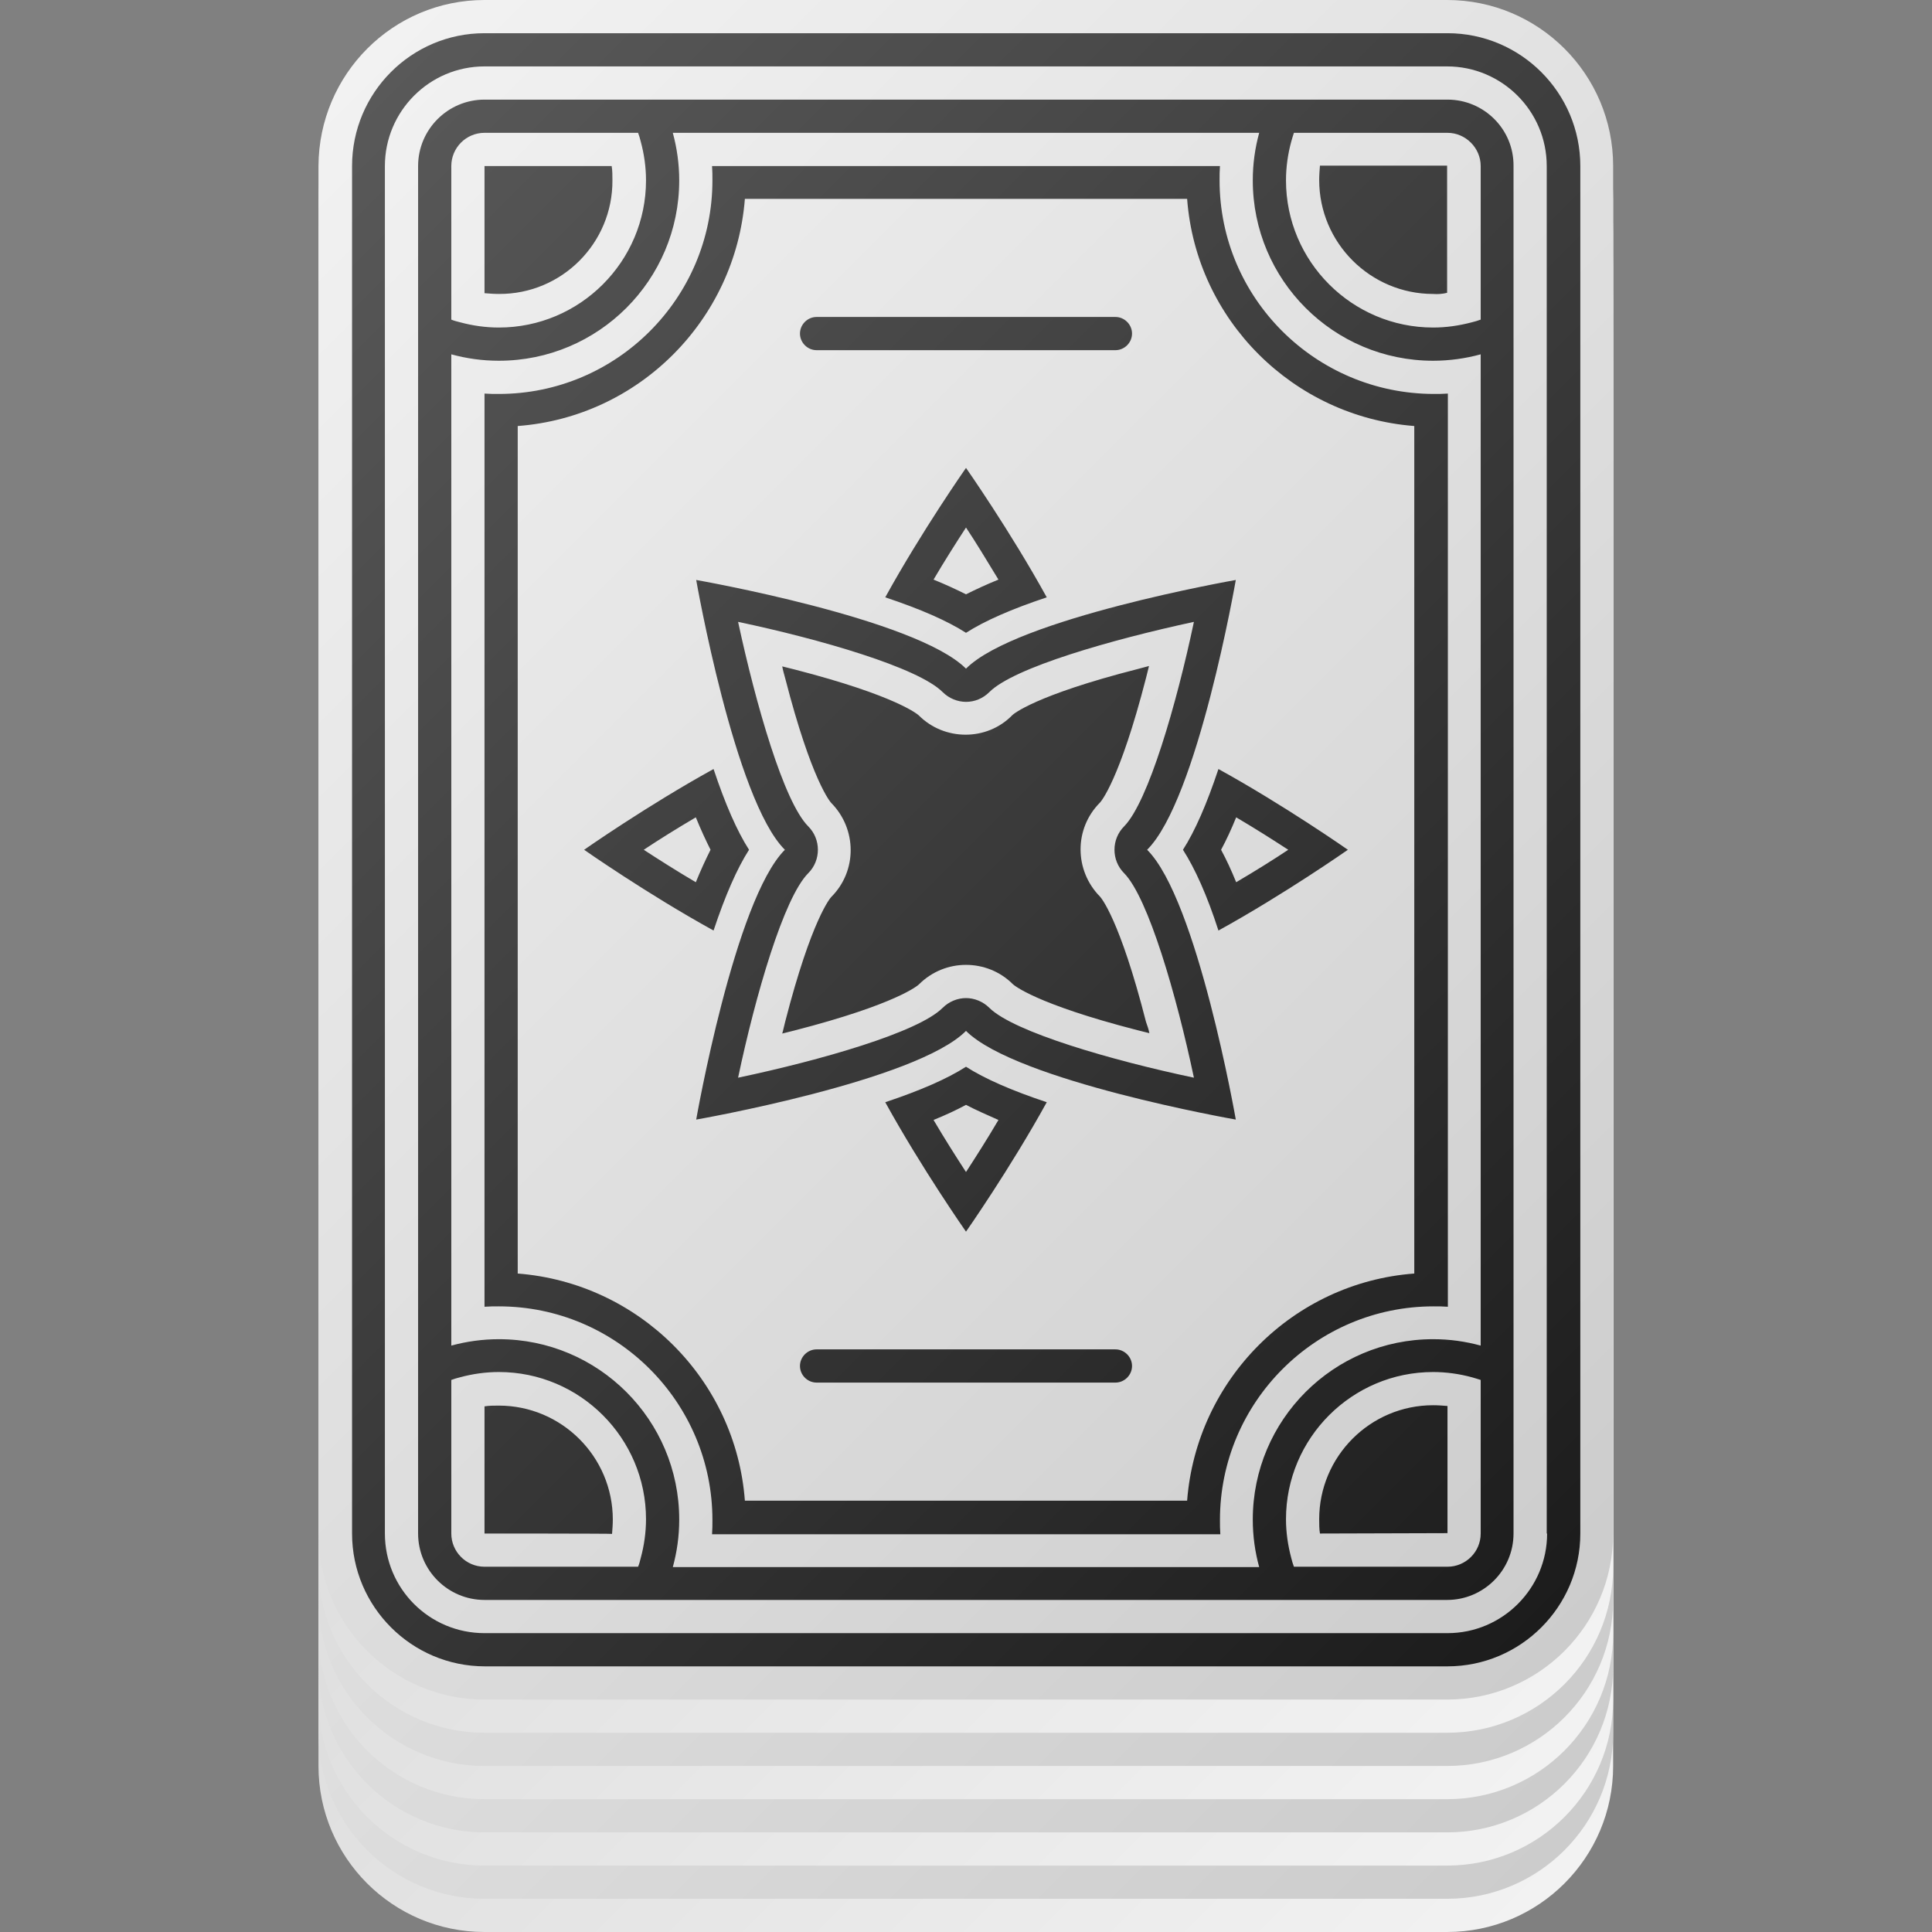 <?xml version="1.0" encoding="UTF-8"?> <svg xmlns="http://www.w3.org/2000/svg" xmlns:xlink="http://www.w3.org/1999/xlink" id="Layer_2_00000144323356418215737260000018058810171530354584_" viewBox="0 0 512 512"><rect x="0" y="0" width="512" height="512" fill="#808080" stroke="none"/><linearGradient id="lg1"><stop offset="0" stop-color="#ccc"></stop><stop offset="1" stop-color="#f2f2f2"></stop></linearGradient><linearGradient id="SVGID_1_" gradientTransform="matrix(1 0 0 -1 0 512)" gradientUnits="userSpaceOnUse" x1="70.507" x2="441.493" xlink:href="#lg1" y1="410.703" y2="39.717"></linearGradient><linearGradient id="lg2"><stop offset="0" stop-color="#f2f2f2"></stop><stop offset="1" stop-color="#ccc"></stop></linearGradient><linearGradient id="SVGID_00000036224375522043694560000016183586247142015882_" gradientTransform="matrix(1 0 0 -1 0 512)" gradientUnits="userSpaceOnUse" x1="70.507" x2="441.493" xlink:href="#lg2" y1="419.503" y2="48.517"></linearGradient><linearGradient id="SVGID_00000124124780456543173480000016166349034356000136_" gradientTransform="matrix(1 0 0 -1 0 512)" gradientUnits="userSpaceOnUse" x1="70.507" x2="441.493" xlink:href="#lg1" y1="428.293" y2="57.307"></linearGradient><linearGradient id="SVGID_00000071549786226684641030000017546675445936729530_" gradientTransform="matrix(1 0 0 -1 0 512)" gradientUnits="userSpaceOnUse" x1="70.507" x2="441.493" xlink:href="#lg2" y1="437.093" y2="66.107"></linearGradient><linearGradient id="SVGID_00000101102046296245205050000018078625255433121195_" gradientTransform="matrix(1 0 0 -1 0 512)" gradientUnits="userSpaceOnUse" x1="70.507" x2="441.493" xlink:href="#lg1" y1="445.893" y2="74.907"></linearGradient><linearGradient id="SVGID_00000085227122631585937720000000686717809615734917_" gradientTransform="matrix(1 0 0 -1 0 512)" gradientUnits="userSpaceOnUse" x1="70.507" x2="441.493" xlink:href="#lg2" y1="454.693" y2="83.707"></linearGradient><linearGradient id="SVGID_00000105397278181665507850000003457472391407817372_" gradientTransform="matrix(1 0 0 -1 0 512)" gradientUnits="userSpaceOnUse" x1="70.507" x2="441.493" xlink:href="#lg1" y1="463.483" y2="92.497"></linearGradient><linearGradient id="SVGID_00000041267713974560588620000002415379121246473611_" gradientTransform="matrix(1 0 0 -1 0 512)" gradientUnits="userSpaceOnUse" x1="70.507" x2="441.493" xlink:href="#lg2" y1="472.283" y2="101.297"></linearGradient><linearGradient id="SVGID_00000127729365202900396250000006707703309526258309_" gradientTransform="matrix(1 0 0 -1 0 512)" gradientUnits="userSpaceOnUse" x1="76.743" x2="435.267" y1="466.047" y2="107.533"><stop offset="0" stop-color="#595959"></stop><stop offset="1" stop-color="#1c1c1c"></stop></linearGradient><g id="Icon"><g id="_81"><g><path d="m128.4 61.6h255.1c24.3 0 44 19.7 44 44v362.4c0 24.3-19.7 44-44 44h-255.1c-24.3 0-44-19.7-44-44v-362.4c.1-24.3 19.7-44 44-44z" fill="url(#SVGID_1_)"></path><path d="m128.4 52.8h255.1c24.3 0 44 19.7 44 44v362.4c0 24.3-19.7 44-44 44h-255.1c-24.3 0-44-19.7-44-44v-362.4c.1-24.3 19.7-44 44-44z" fill="url(#SVGID_00000036224375522043694560000016183586247142015882_)"></path><path d="m128.4 44h255.1c24.3 0 44 19.7 44 44v362.4c0 24.3-19.7 44-44 44h-255.1c-24.3 0-44-19.7-44-44v-362.4c.1-24.3 19.7-44 44-44z" fill="url(#SVGID_00000124124780456543173480000016166349034356000136_)"></path><path d="m128.4 35.2h255.1c24.3 0 44 19.7 44 44v362.4c0 24.3-19.7 44-44 44h-255.1c-24.3 0-44-19.7-44-44v-362.4c.1-24.3 19.7-44 44-44z" fill="url(#SVGID_00000071549786226684641030000017546675445936729530_)"></path><path d="m128.4 26.4h255.1c24.3 0 44 19.7 44 44v362.4c0 24.3-19.7 44-44 44h-255.1c-24.3 0-44-19.7-44-44v-362.4c.1-24.3 19.7-44 44-44z" fill="url(#SVGID_00000101102046296245205050000018078625255433121195_)"></path><path d="m128.4 17.6h255.1c24.3 0 44 19.7 44 44v362.4c0 24.3-19.7 44-44 44h-255.1c-24.3 0-44-19.7-44-44v-362.4c.1-24.3 19.7-44 44-44z" fill="url(#SVGID_00000085227122631585937720000000686717809615734917_)"></path><path d="m128.4 8.8h255.1c24.3 0 44 19.7 44 44v362.4c0 24.3-19.7 44-44 44h-255.1c-24.3 0-44-19.7-44-44v-362.4c.1-24.3 19.7-44 44-44z" fill="url(#SVGID_00000105397278181665507850000003457472391407817372_)"></path><path d="m128.4 0h255.1c24.3 0 44 19.7 44 44v362.4c0 24.3-19.7 44-44 44h-255.1c-24.3 0-44-19.7-44-44v-362.4c.1-24.3 19.7-44 44-44z" fill="url(#SVGID_00000041267713974560588620000002415379121246473611_)"></path><path d="m304.6 273.8c-1.1-.3-2.1-.5-3.2-.8-27.2-7-32.8-12-33-12.2-3.4-3.4-7.9-5.1-12.4-5.1s-9 1.7-12.5 5.2c-.2.2-5.8 5.2-33 12.2-1.1.3-2.1.5-3.2.8.3-1 .5-2.1.8-3.2 7-27.2 12-32.8 12.2-33 6.9-6.9 6.8-18 0-24.9-.2-.2-5.2-5.8-12.2-33-.3-1.1-.6-2.1-.8-3.2 1.1.3 2.1.5 3.2.8 27.2 7 32.8 12 33 12.2 3.4 3.4 7.9 5.1 12.4 5.1s9-1.7 12.4-5.2c.2-.2 5.8-5.2 33.2-12.2 1-.3 2-.5 3-.8-.3 1.1-.5 2.1-.8 3.2-7 27.2-12 32.8-12.2 33-6.9 6.9-6.8 18 0 24.9.2.2 5.2 5.8 12.2 33.2.4 1.1.7 2 .9 3zm22.9-120.1s-58.3 10.2-71.5 23.5c-13.3-13.3-71.5-23.5-71.5-23.5s10.2 58.3 23.5 71.5c-13.3 13.3-23.5 71.5-23.5 71.5s58.3-10.2 71.5-23.5c13.3 13.3 71.5 23.5 71.5 23.5s-10.2-58.3-23.5-71.5c13.4-13.3 23.5-71.5 23.5-71.5zm-11.1 131.9c-21.8-4.6-47.7-12.1-54.2-18.5-1.7-1.7-4-2.6-6.2-2.6s-4.5.9-6.2 2.6c-6.5 6.5-32.4 13.9-54.2 18.5 4.6-21.8 12.1-47.7 18.6-54.2 3.4-3.4 3.4-9 0-12.4-6.5-6.5-13.9-32.4-18.6-54.2 21.8 4.6 47.7 12.1 54.2 18.6 1.7 1.7 4 2.6 6.2 2.6 2.3 0 4.5-.9 6.2-2.6 6.5-6.5 32.4-13.9 54.2-18.6-4.6 21.8-12.1 47.7-18.5 54.2-3.4 3.4-3.4 9 0 12.4 6.4 6.5 13.9 32.4 18.5 54.2zm-39-127.3c-9.7-17.6-21.4-34.3-21.4-34.3s-11.7 16.7-21.4 34.3c9.3 3.1 16.4 6.2 21.4 9.4 5-3.2 12.1-6.3 21.4-9.4zm-21.4-18.5c2.6 3.9 5.5 8.7 8.6 13.8-3.2 1.3-6 2.6-8.6 3.9-2.6-1.3-5.4-2.6-8.6-3.9 3-5.1 6-9.8 8.6-13.8zm-21.4 152.3c9.7 17.6 21.4 34.3 21.4 34.3s11.7-16.7 21.4-34.3c-9.3-3.1-16.4-6.2-21.4-9.4-5 3.2-12.1 6.3-21.4 9.4zm21.4 18.5c-2.6-4-5.6-8.7-8.6-13.8 3.2-1.3 6-2.6 8.6-4 2.5 1.3 5.4 2.6 8.6 4-3 5.1-6 9.8-8.6 13.8zm57.5-85.4c3.2 5 6.4 12.1 9.4 21.4 17.6-9.7 34.3-21.4 34.3-21.4s-16.7-11.7-34.3-21.4c-3.1 9.3-6.2 16.4-9.4 21.4zm14.1-8.6c5.1 3 9.8 6 13.8 8.6-3.9 2.6-8.7 5.6-13.8 8.6-1.3-3.2-2.6-6-4-8.6 1.4-2.6 2.7-5.4 4-8.6zm-129.1 8.6c-3.2-5-6.3-12.1-9.4-21.4-17.6 9.7-34.3 21.4-34.3 21.4s16.7 11.7 34.3 21.4c3.1-9.3 6.2-16.4 9.4-21.4zm-14.1 8.6c-5.1-3-9.8-6-13.8-8.6 3.9-2.6 8.7-5.6 13.8-8.6 1.3 3.2 2.6 6 3.9 8.6-1.3 2.6-2.6 5.4-3.9 8.6zm138.8-186c0-1.3 0-2.5.1-3.8h-134.6c.1 1.3.1 2.5.1 3.8 0 31.2-25.4 56.6-56.6 56.6-1.3 0-2.5 0-3.8-.1v242c1.3-.1 2.5-.1 3.8-.1 31.2 0 56.6 25.4 56.6 56.6 0 1.3 0 2.5-.1 3.8h134.7c-.1-1.3-.1-2.5-.1-3.8 0-31.2 25.4-56.6 56.6-56.6 1.3 0 2.5 0 3.8.1v-242c-1.3.1-2.5.1-3.8.1-31.3-.1-56.7-25.4-56.7-56.6zm51.6 289.7c-32.1 2.4-57.7 28.1-60.2 60.2h-117.2c-2.4-32.1-28.1-57.7-60.2-60.2v-224.6c32.1-2.4 57.7-28.1 60.2-60.2h117.2c2.4 32.1 28.1 57.7 60.2 60.2zm8.8-328.7h-255.2c-19.4 0-35.1 15.8-35.1 35.2v362.4c0 19.4 15.8 35.2 35.2 35.2h255.1c19.4 0 35.2-15.8 35.2-35.2v-362.4c0-19.4-15.8-35.2-35.2-35.2zm26.4 397.6c0 14.5-11.8 26.4-26.4 26.4h-255.2c-14.6 0-26.4-11.8-26.4-26.4v-362.4c0-14.5 11.8-26.4 26.4-26.4h255.1c14.5 0 26.4 11.8 26.4 26.4v362.4zm-60.2 0c-.2-1.2-.2-2.5-.2-3.8 0-16.6 13.5-30.2 30.2-30.2 1.3 0 2.5.1 3.8.2v33.7zm-221.4 0v-33.7c1.2-.2 2.5-.2 3.8-.2 16.6 0 30.2 13.5 30.2 30.2 0 1.3-.1 2.5-.2 3.8 0-.1-33.8-.1-33.8-.1zm251.4-328.5c-16.6 0-30.2-13.5-30.2-30.2 0-1.3.1-2.5.2-3.8h33.7v33.7c-1.2.3-2.5.4-3.7.3zm-247.6 0c-1.3 0-2.5-.1-3.8-.2v-33.7h33.7c.2 1.2.2 2.5.2 3.8.1 16.6-13.4 30.2-30.1 30.1zm251.4-51.5h-255.2c-9.7 0-17.6 7.9-17.6 17.6v362.4c0 9.7 7.9 17.6 17.6 17.6h255.1c9.7 0 17.6-7.9 17.6-17.6v-362.4c.1-9.7-7.8-17.6-17.5-17.6zm-264 17.6c0-4.8 3.9-8.8 8.8-8.8h40.7c.3.8.5 1.5.7 2.3.9 3.3 1.4 6.8 1.4 10.3 0 21.5-17.5 39-39 39-3.5 0-7-.5-10.3-1.4-.8-.2-1.6-.4-2.3-.7zm50.2 368.9c-.2.8-.4 1.6-.7 2.3h-40.7c-4.9 0-8.8-4-8.8-8.8v-40.7c.8-.3 1.5-.5 2.3-.7 3.3-.9 6.8-1.4 10.3-1.4 21.5 0 39 17.5 39 39 0 3.5-.5 7-1.4 10.3zm222.6-6.5c0 4.9-4 8.8-8.8 8.8h-40.7c-.3-.8-.5-1.5-.7-2.3-.9-3.4-1.4-6.8-1.4-10.3 0-21.5 17.5-39 39-39 3.5 0 7 .5 10.3 1.4.8.2 1.6.5 2.3.7zm0-49.8c-4-1.1-8.2-1.7-12.6-1.7-26.4 0-47.8 21.4-47.8 47.8 0 4.4.6 8.6 1.7 12.6h-155.4c1.1-4 1.7-8.2 1.7-12.6 0-26.4-21.4-47.8-47.8-47.8-4.3 0-8.6.6-12.6 1.7v-262.7c4 1.1 8.2 1.7 12.6 1.7 26.4 0 47.8-21.4 47.8-47.8 0-4.3-.6-8.6-1.7-12.6h155.4c-1.1 4-1.7 8.2-1.7 12.6 0 26.4 21.4 47.8 47.8 47.8 4.3 0 8.6-.6 12.6-1.7zm0-271.9c-.8.3-1.5.5-2.3.7-3.4.9-6.8 1.4-10.3 1.4-21.5 0-39-17.5-39-39 0-3.5.5-7 1.4-10.3.2-.8.5-1.6.7-2.3h40.7c4.8 0 8.8 4 8.8 8.8zm-96.8 8.1h-79.2c-2.4 0-4.4-2-4.4-4.4 0-2.4 2-4.4 4.4-4.4h79.2c2.4 0 4.4 2 4.4 4.4 0 2.4-2 4.4-4.4 4.4zm0 273.6h-79.2c-2.4 0-4.4-2-4.4-4.4 0-2.4 2-4.4 4.4-4.4h79.2c2.4 0 4.4 2 4.4 4.4 0 2.4-2 4.4-4.4 4.4z" fill="url(#SVGID_00000127729365202900396250000006707703309526258309_)"></path></g></g></g></svg> 